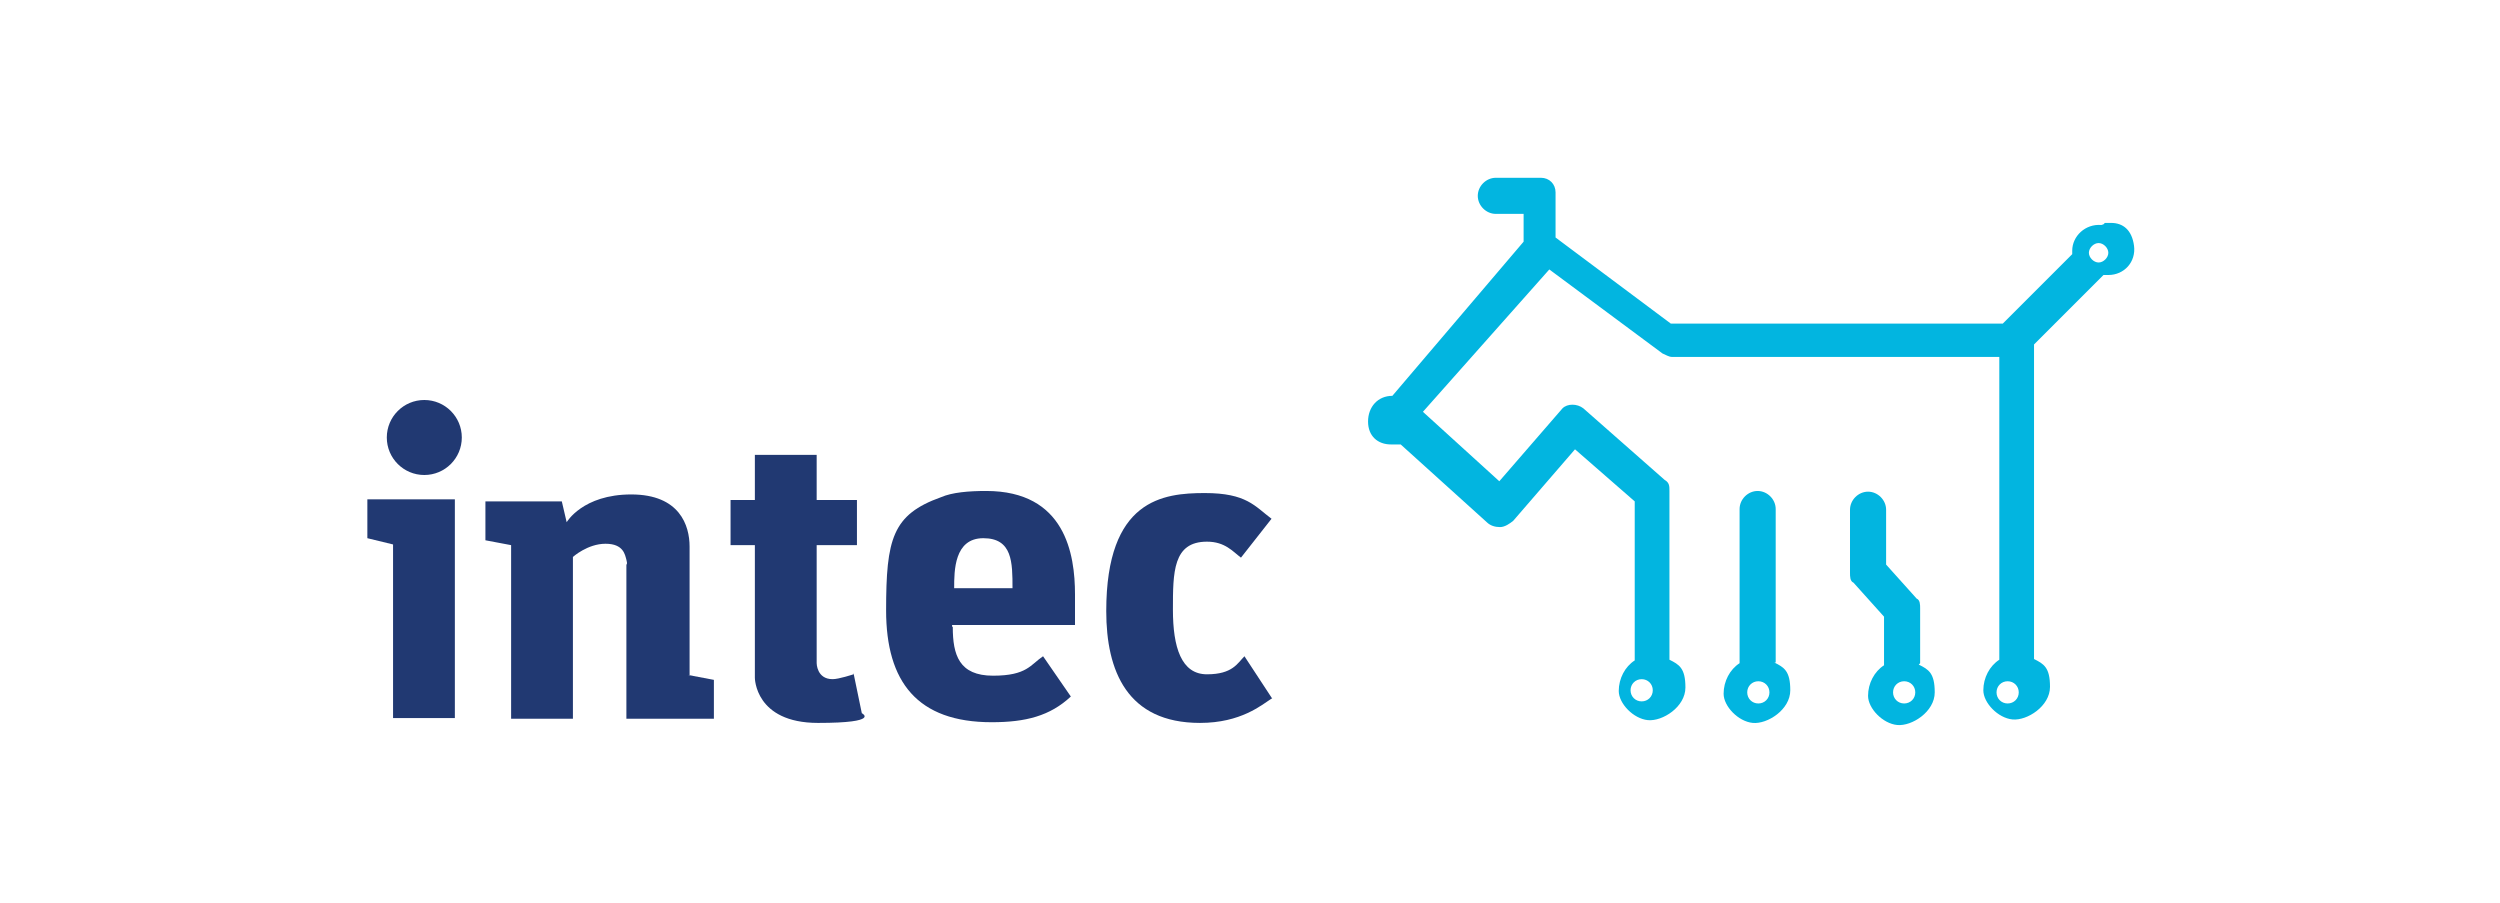 <?xml version="1.0" encoding="UTF-8"?>
<svg id="Capa_1" xmlns="http://www.w3.org/2000/svg" version="1.1" viewBox="0 0 360 130">
  <!-- Generator: Adobe Illustrator 29.4.0, SVG Export Plug-In . SVG Version: 2.1.0 Build 152)  -->
  <defs>
    <style>
      .st0 {
        fill: #213972;
      }

      .st1 {
        fill: #02b5e0;
      }
    </style>
  </defs>
  <polygon class="st0" points="56.6 71.9 52.9 71.9 52.9 77.5 56.6 78.4 56.6 103.4 65.5 103.4 65.5 71.9 56.6 71.9"/>
  <circle class="st0" cx="61.1" cy="63" r="5.4"/>
  <path class="st0" d="M122.9,97.1s-2.1.7-3,.7c-2.3,0-2.3-2.3-2.3-2.3v-17h5.8v-6.5h-5.8v-6.5h-8.9v6.5h-3.5v6.5h3.5v19.1s0,6.5,9.1,6.5,6.3-1.4,6.3-1.4l-1.2-5.8h0v.2Z"/>
  <path class="st0" d="M99.3,96.9v-18.2c0-3-1.4-7.5-8.4-7.5s-9.3,4-9.3,4h0l-.7-3h-11v5.6l3.7.7v25h8.9v-23.3s2.1-1.9,4.7-1.9,2.8,1.6,3,2.3,0,.7,0,.7v22.2h12.6v-5.6l-3.7-.7h.2v-.2Z"/>
  <path class="st0" d="M137.2,90.3c0,4,.9,7,5.8,7s5.4-1.6,7.2-2.8l4,5.8c-3,2.8-6.5,3.7-11.4,3.7-10.7,0-15.2-5.8-15.2-16.1s.9-13.8,7.9-16.3c1.6-.7,4-.9,6.5-.9,11.4,0,12.8,9.1,12.8,14.9s0,3.7,0,4.4h-17.7v.2ZM145.8,84.7c0-3.7,0-7.2-4.2-7.2s-4.2,4.7-4.2,7.2h8.4Z"/>
  <path class="st0" d="M183.1,100.6c-1.4.9-4.4,3.5-10.3,3.5-10.5,0-13.5-7.5-13.5-16.1,0-16.1,8.2-17,14.2-17s7.2,1.9,9.6,3.7l-4.4,5.6c-1.2-.9-2.3-2.3-4.9-2.3-4.9,0-4.9,4.4-4.9,9.8s1.2,9.3,4.9,9.3,4.4-1.6,5.4-2.6l4,6.1Z"/>
  <g>
    <path class="st1" d="M255.7,95.5v-22.2c0-1.4-1.2-2.6-2.6-2.6h0c-1.4,0-2.6,1.2-2.6,2.6v22.2c-1.4.9-2.3,2.6-2.3,4.4s2.1,4,4.2,4.2,5.4-1.9,5.4-4.7-.9-3.3-2.3-4h.2ZM253.2,101.3c-.9,0-1.6-.7-1.6-1.6s.7-1.6,1.6-1.6,1.6.7,1.6,1.6-.7,1.6-1.6,1.6Z"/>
    <path class="st1" d="M276.5,95.5v-7.9c0-.5,0-1.2-.5-1.4l-4.4-4.9v-7.9c0-1.4-1.2-2.6-2.6-2.6h0c-1.4,0-2.6,1.2-2.6,2.6v9.1c0,.5,0,1.2.5,1.4l4.4,4.9v7c-1.4.9-2.3,2.6-2.3,4.4s2.1,4,4.2,4.2,5.4-1.9,5.4-4.7-.9-3.3-2.3-4h0l.2-.2ZM274.2,101.3c-.9,0-1.6-.7-1.6-1.6s.7-1.6,1.6-1.6,1.6.7,1.6,1.6-.7,1.6-1.6,1.6Z"/>
    <path class="st1" d="M302.6,32.4c-2.3-.2-4.2,1.6-4.2,3.7s0,.2,0,.5l-10,10h-47.8l-16.6-12.4v-6.5c0-1.2-.9-2.1-2.1-2.1h-6.5c-1.4,0-2.6,1.2-2.6,2.6s1.2,2.6,2.6,2.6h4v4l-18.9,22.2h0c-2.1,0-3.5,1.6-3.5,3.7s1.4,3.3,3.3,3.3.9,0,1.4,0l12.4,11.2c.5.5,1.2.7,1.9.7s1.4-.5,1.9-.9l8.9-10.3,8.6,7.5v22.9c-1.4.9-2.3,2.6-2.3,4.4s2.1,4,4.2,4.2,5.4-1.9,5.4-4.7-.9-3.3-2.3-4v-24.3c0-.7,0-1.2-.7-1.6l-11.7-10.3c-.9-.7-2.3-.7-3,0l-9.1,10.5-11-10,18.2-20.5,16.3,12.1c.5.2.9.5,1.4.5h47.1v43.6c-1.4.9-2.3,2.6-2.3,4.4s2.1,4,4.2,4.2c2.1.2,5.4-1.9,5.4-4.7s-.9-3.3-2.3-4v-45.3l10-10h.7c2.3,0,4-1.9,3.7-4.2s-1.6-3.3-3.3-3.3h-.9l-.2.2ZM236.4,97.8c.9,0,1.6.7,1.6,1.6s-.7,1.6-1.6,1.6-1.6-.7-1.6-1.6.7-1.6,1.6-1.6ZM289.1,101.3c-.9,0-1.6-.7-1.6-1.6s.7-1.6,1.6-1.6,1.6.7,1.6,1.6-.7,1.6-1.6,1.6ZM302.2,37.8c-.7,0-1.4-.7-1.4-1.4s.7-1.4,1.4-1.4,1.4.7,1.4,1.4-.7,1.4-1.4,1.4Z"/>
  </g>
</svg>